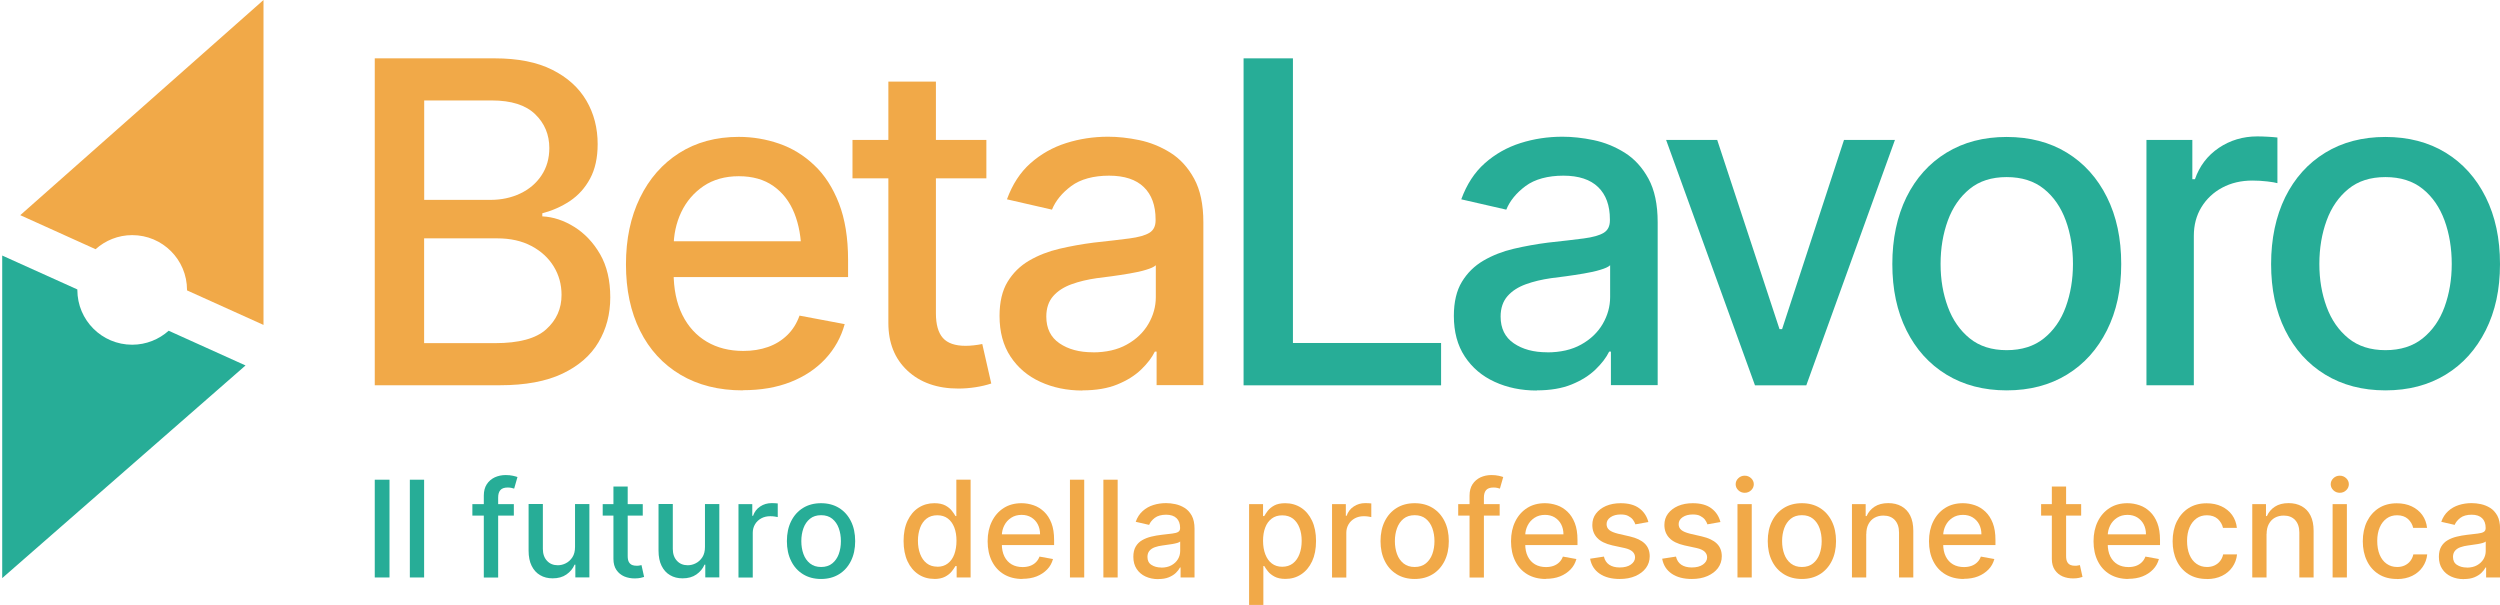 <svg xmlns="http://www.w3.org/2000/svg" id="Livello_1" data-name="Livello 1" viewBox="0 0 317.07 76.71"><defs><style>      .cls-1 {        fill: #27ad97;      }      .cls-2 {        fill: #f1a948;      }    </style></defs><g><path class="cls-2" d="M47.53,48.87V7.4h15.22c2.93,0,5.36.48,7.29,1.45s3.37,2.27,4.33,3.91c.96,1.64,1.43,3.48,1.43,5.52,0,1.73-.32,3.18-.96,4.37-.64,1.19-1.49,2.13-2.55,2.84s-2.23,1.22-3.51,1.56v.39c1.39.07,2.75.52,4.06,1.34s2.41,1.97,3.27,3.46c.86,1.49,1.29,3.32,1.29,5.47s-.5,4.01-1.49,5.69-2.52,3.01-4.58,3.99-4.7,1.47-7.93,1.47h-15.89ZM53.79,25.35h8.41c1.39,0,2.65-.27,3.79-.81,1.13-.54,2.03-1.3,2.69-2.3.66-.99.99-2.15.99-3.46,0-1.71-.6-3.14-1.8-4.3-1.2-1.16-3.03-1.74-5.5-1.74h-8.57v12.61ZM53.79,43.52h9.02c3.01,0,5.16-.58,6.46-1.75,1.3-1.17,1.95-2.62,1.95-4.37,0-1.32-.33-2.52-.99-3.6-.66-1.08-1.6-1.95-2.83-2.6-1.22-.65-2.67-.97-4.34-.97h-9.27v13.3Z"></path><path class="cls-2" d="M94.21,49.51c-3.04,0-5.68-.66-7.9-1.98s-3.94-3.18-5.13-5.58c-1.2-2.4-1.79-5.21-1.79-8.42s.59-6,1.77-8.43c1.18-2.43,2.84-4.33,4.98-5.69,2.14-1.36,4.66-2.05,7.56-2.05,1.76,0,3.47.29,5.12.86s3.14,1.48,4.45,2.73c1.32,1.24,2.36,2.86,3.13,4.84s1.16,4.38,1.16,7.18v2.17h-24.74v-4.54h21.62l-2.81,1.5c0-1.91-.3-3.6-.89-5.07-.59-1.47-1.48-2.61-2.66-3.44-1.18-.83-2.64-1.24-4.38-1.24s-3.23.42-4.47,1.25c-1.23.84-2.18,1.94-2.83,3.31s-.97,2.88-.97,4.51v3.09c0,2.13.37,3.94,1.11,5.43s1.78,2.62,3.1,3.4,2.87,1.17,4.63,1.17c1.15,0,2.19-.17,3.13-.5.94-.33,1.75-.83,2.44-1.5.69-.67,1.21-1.49,1.56-2.48l5.73,1.08c-.46,1.67-1.28,3.14-2.45,4.4-1.17,1.26-2.64,2.24-4.41,2.94-1.77.7-3.79,1.04-6.05,1.04Z"></path><path class="cls-2" d="M125.1,17.75v4.87h-16.98v-4.87h16.98ZM112.66,10.35h6.04v29.39c0,1.43.3,2.47.89,3.13.59.66,1.55.99,2.87.99.32,0,.65-.02,1.02-.06.36-.04.73-.09,1.1-.17l1.14,5.01c-.61.2-1.28.36-2,.47s-1.45.17-2.17.17c-2.69,0-4.84-.76-6.46-2.27s-2.42-3.53-2.42-6.05V10.35Z"></path><path class="cls-2" d="M137.29,49.53c-1.97,0-3.75-.37-5.34-1.1-1.6-.73-2.86-1.8-3.79-3.21-.93-1.41-1.39-3.13-1.39-5.15,0-1.76.34-3.21,1.02-4.33.68-1.12,1.59-2.02,2.74-2.69s2.43-1.17,3.84-1.5c1.41-.33,2.86-.59,4.34-.78,1.87-.2,3.39-.38,4.54-.53s1.99-.39,2.52-.71c.53-.32.79-.85.79-1.57v-.14c0-1.76-.5-3.13-1.49-4.09-.99-.96-2.46-1.45-4.41-1.45s-3.62.44-4.8,1.32c-1.18.88-1.99,1.88-2.44,2.99l-5.71-1.31c.69-1.89,1.68-3.42,2.99-4.58,1.31-1.16,2.81-2.01,4.51-2.55,1.7-.54,3.47-.81,5.33-.81,1.24,0,2.56.14,3.95.43,1.39.29,2.7.82,3.94,1.59,1.23.77,2.24,1.87,3.02,3.3s1.17,3.27,1.17,5.54v20.65h-5.93v-4.26h-.22c-.37.76-.95,1.52-1.74,2.28-.79.76-1.79,1.39-3.02,1.89-1.22.5-2.7.75-4.43.75ZM138.6,44.69c1.69,0,3.13-.33,4.31-.99,1.19-.66,2.1-1.53,2.73-2.6.63-1.08.95-2.22.95-3.42v-4.04c-.22.21-.64.4-1.25.58-.61.19-1.31.34-2.09.47s-1.54.25-2.28.35-1.36.18-1.87.24c-1.17.17-2.24.42-3.2.77s-1.74.84-2.32,1.5c-.58.66-.88,1.53-.88,2.6,0,1.5.56,2.63,1.67,3.39,1.11.76,2.52,1.14,4.23,1.14Z"></path><path class="cls-1" d="M157.72,48.87V7.4h6.26v36.1h18.79v5.37h-25.05Z"></path><path class="cls-1" d="M194.91,49.53c-1.97,0-3.75-.37-5.34-1.1-1.6-.73-2.86-1.8-3.79-3.21-.93-1.41-1.39-3.13-1.39-5.15,0-1.76.34-3.21,1.02-4.33.68-1.12,1.59-2.02,2.74-2.69s2.43-1.17,3.84-1.5c1.41-.33,2.86-.59,4.34-.78,1.87-.2,3.39-.38,4.54-.53s1.99-.39,2.52-.71c.53-.32.79-.85.79-1.57v-.14c0-1.76-.5-3.13-1.49-4.09-.99-.96-2.46-1.45-4.41-1.45s-3.62.44-4.8,1.32c-1.18.88-1.99,1.88-2.44,2.99l-5.71-1.31c.69-1.89,1.68-3.42,2.99-4.58,1.31-1.16,2.81-2.01,4.51-2.55,1.7-.54,3.47-.81,5.33-.81,1.24,0,2.56.14,3.95.43,1.39.29,2.7.82,3.94,1.59,1.23.77,2.24,1.87,3.02,3.3s1.17,3.27,1.17,5.54v20.65h-5.93v-4.26h-.22c-.37.76-.95,1.52-1.74,2.28-.79.76-1.79,1.39-3.02,1.89-1.22.5-2.7.75-4.43.75ZM196.22,44.69c1.69,0,3.13-.33,4.31-.99,1.19-.66,2.1-1.53,2.73-2.6.63-1.08.95-2.22.95-3.42v-4.04c-.22.21-.64.4-1.25.58-.61.19-1.31.34-2.09.47s-1.54.25-2.28.35-1.36.18-1.87.24c-1.17.17-2.24.42-3.2.77s-1.74.84-2.32,1.5c-.58.66-.88,1.53-.88,2.6,0,1.5.56,2.63,1.67,3.39,1.11.76,2.52,1.14,4.23,1.14Z"></path><path class="cls-1" d="M240.33,17.75l-11.24,31.12h-6.51l-11.27-31.12h6.48l7.9,23.99h.33l7.85-23.99h6.46Z"></path><path class="cls-1" d="M254.5,49.51c-2.91,0-5.46-.67-7.64-2s-3.87-3.21-5.07-5.62c-1.2-2.41-1.79-5.21-1.79-8.4s.6-6.05,1.79-8.48c1.2-2.42,2.88-4.3,5.07-5.64s4.73-2,7.64-2,5.48.67,7.65,2,3.86,3.21,5.07,5.64c1.21,2.42,1.81,5.25,1.81,8.48s-.6,5.99-1.81,8.4c-1.21,2.41-2.89,4.29-5.07,5.62s-4.72,2-7.65,2ZM254.5,44.41c1.91,0,3.49-.5,4.73-1.5,1.24-1,2.17-2.33,2.77-3.99.6-1.66.91-3.47.91-5.44s-.3-3.84-.91-5.51-1.53-3.01-2.77-4.01c-1.24-1-2.82-1.5-4.73-1.5s-3.46.5-4.69,1.5-2.16,2.34-2.77,4.01c-.61,1.67-.92,3.51-.92,5.51s.31,3.78.92,5.44c.61,1.66,1.54,2.99,2.77,3.99s2.8,1.5,4.69,1.5Z"></path><path class="cls-1" d="M272.23,48.87v-31.12h5.82v4.98h.33c.58-1.67,1.58-2.99,3.02-3.97,1.44-.97,3.07-1.46,4.88-1.46.37,0,.81.01,1.32.04.51.03.92.06,1.24.1v5.79c-.24-.07-.67-.15-1.29-.22s-1.25-.11-1.88-.11c-1.43,0-2.71.3-3.83.9-1.12.6-2,1.43-2.64,2.48-.64,1.05-.96,2.26-.96,3.63v18.95h-6.01Z"></path><path class="cls-1" d="M302.54,49.51c-2.91,0-5.46-.67-7.64-2s-3.87-3.21-5.07-5.62c-1.2-2.41-1.79-5.21-1.79-8.4s.6-6.05,1.79-8.48c1.2-2.42,2.88-4.3,5.07-5.64s4.73-2,7.64-2,5.48.67,7.65,2,3.86,3.21,5.07,5.64c1.21,2.42,1.81,5.25,1.81,8.48s-.6,5.99-1.81,8.4c-1.21,2.41-2.89,4.29-5.07,5.62s-4.72,2-7.65,2ZM302.54,44.41c1.91,0,3.49-.5,4.73-1.5,1.24-1,2.17-2.33,2.77-3.99.6-1.66.91-3.47.91-5.44s-.3-3.84-.91-5.51-1.53-3.01-2.77-4.01c-1.24-1-2.82-1.5-4.73-1.5s-3.46.5-4.69,1.5-2.16,2.34-2.77,4.01c-.61,1.67-.92,3.51-.92,5.51s.31,3.78.92,5.44c.61,1.66,1.54,2.99,2.77,3.99s2.8,1.5,4.69,1.5Z"></path></g><g><path class="cls-1" d="M49.4,60.84v12.4h-1.87v-12.4h1.87Z"></path><path class="cls-1" d="M53.79,60.84v12.4h-1.81v-12.4h1.81Z"></path><path class="cls-1" d="M65.17,63.94v1.45h-5.26v-1.45h5.26ZM61.36,73.24v-10.38c0-.58.13-1.07.38-1.45s.59-.67,1.01-.87c.42-.19.88-.29,1.37-.29.36,0,.67.03.93.09.26.06.45.11.58.16l-.42,1.47c-.09-.02-.19-.05-.33-.09-.13-.03-.29-.05-.48-.05-.44,0-.75.11-.94.33s-.28.53-.28.95v10.14h-1.81Z"></path><path class="cls-1" d="M72.93,69.38v-5.45h1.82v9.3h-1.78v-1.61h-.1c-.21.5-.56.91-1.03,1.24-.47.33-1.06.49-1.75.49-.6,0-1.13-.13-1.58-.4-.46-.26-.82-.66-1.08-1.18-.26-.52-.39-1.17-.39-1.93v-5.92h1.81v5.7c0,.63.18,1.14.53,1.51.35.38.81.56,1.37.56.34,0,.68-.08,1.01-.25.34-.17.62-.43.84-.77.22-.34.33-.78.33-1.31Z"></path><path class="cls-1" d="M81.52,63.94v1.45h-5.08v-1.45h5.08ZM77.8,61.71h1.81v8.8c0,.35.05.61.16.79.11.18.24.29.41.36s.35.09.55.09c.15,0,.27,0,.38-.03.11-.02.19-.04.25-.05l.33,1.5c-.11.04-.25.08-.45.12-.19.04-.44.07-.73.07-.48,0-.92-.08-1.33-.25-.41-.18-.75-.45-1-.82-.25-.37-.38-.84-.38-1.4v-9.18Z"></path><path class="cls-1" d="M89.41,69.38v-5.45h1.82v9.3h-1.78v-1.61h-.1c-.21.5-.56.91-1.03,1.24-.47.33-1.06.49-1.75.49-.6,0-1.13-.13-1.58-.4-.46-.26-.82-.66-1.08-1.18-.26-.52-.39-1.17-.39-1.93v-5.92h1.81v5.7c0,.63.18,1.14.53,1.51.35.38.81.56,1.37.56.34,0,.68-.08,1.01-.25.34-.17.62-.43.84-.77.22-.34.33-.78.33-1.31Z"></path><path class="cls-1" d="M93.66,73.24v-9.3h1.75v1.48h.1c.17-.5.47-.9.9-1.18.43-.29.92-.43,1.46-.43.11,0,.25,0,.4.01.15,0,.28.02.37.03v1.73c-.07-.02-.2-.04-.39-.07-.19-.03-.37-.04-.56-.04-.43,0-.81.09-1.14.27-.33.18-.6.43-.79.75-.19.32-.29.68-.29,1.08v5.68h-1.81Z"></path><path class="cls-1" d="M104.13,73.43c-.87,0-1.63-.2-2.28-.6-.65-.4-1.16-.96-1.51-1.68-.36-.72-.54-1.56-.54-2.52s.18-1.81.54-2.53c.36-.72.86-1.28,1.51-1.68.65-.4,1.41-.6,2.28-.6s1.63.2,2.28.6c.65.4,1.15.96,1.51,1.68.36.72.54,1.57.54,2.53s-.18,1.8-.54,2.52c-.36.72-.86,1.28-1.51,1.68-.65.4-1.41.6-2.28.6ZM104.14,71.91c.57,0,1.03-.15,1.41-.45.37-.3.65-.7.83-1.19.18-.5.27-1.04.27-1.64s-.09-1.14-.27-1.64-.46-.9-.83-1.2-.84-.45-1.41-.45-1.04.15-1.41.45c-.37.3-.65.7-.83,1.2-.18.5-.27,1.04-.27,1.64s.09,1.15.27,1.64c.18.5.46.89.83,1.19.37.3.85.45,1.41.45Z"></path><path class="cls-2" d="M118.49,73.42c-.75,0-1.42-.19-2.01-.58-.59-.39-1.05-.94-1.38-1.65-.33-.72-.5-1.58-.5-2.58s.17-1.87.51-2.58c.34-.71.8-1.26,1.39-1.64.59-.38,1.26-.57,2-.57.58,0,1.04.1,1.4.29.35.19.63.42.82.67.2.25.35.48.46.67h.11v-4.61h1.81v12.4h-1.77v-1.45h-.15c-.11.2-.27.42-.47.68-.2.25-.48.48-.84.67s-.82.29-1.38.29ZM118.89,71.88c.52,0,.96-.14,1.32-.42.36-.28.64-.66.82-1.15s.28-1.07.28-1.72-.09-1.21-.28-1.7c-.19-.48-.46-.86-.82-1.13-.36-.27-.8-.41-1.33-.41s-1,.14-1.36.42c-.36.28-.64.67-.82,1.16-.18.49-.28,1.04-.28,1.65s.09,1.18.28,1.68c.19.5.46.89.83,1.18.37.29.82.43,1.35.43Z"></path><path class="cls-2" d="M129.69,73.43c-.92,0-1.7-.2-2.36-.59s-1.17-.95-1.53-1.67c-.36-.72-.54-1.56-.54-2.52s.18-1.79.54-2.52c.36-.73.86-1.29,1.5-1.7s1.4-.61,2.26-.61c.52,0,1.03.09,1.53.26s.94.45,1.33.82c.39.37.7.85.93,1.44.23.59.34,1.31.34,2.15v.64h-7.4v-1.36h5.62c0-.48-.1-.9-.29-1.27-.19-.37-.47-.66-.82-.88-.35-.21-.76-.32-1.23-.32-.51,0-.95.12-1.33.37-.38.25-.67.57-.87.97-.2.4-.31.83-.31,1.29v1.06c0,.62.11,1.15.33,1.59.22.44.53.77.92,1,.4.23.86.34,1.39.34.34,0,.66-.05.94-.15.28-.1.53-.25.73-.45.21-.2.36-.44.47-.73l1.71.31c-.14.51-.38.95-.74,1.32s-.8.67-1.33.88c-.53.21-1.14.31-1.81.31Z"></path><path class="cls-2" d="M137.51,60.84v12.4h-1.81v-12.4h1.81Z"></path><path class="cls-2" d="M141.75,60.84v12.4h-1.81v-12.4h1.81Z"></path><path class="cls-2" d="M146.89,73.45c-.59,0-1.12-.11-1.6-.33s-.85-.54-1.13-.96c-.28-.42-.42-.94-.42-1.54,0-.52.1-.96.3-1.3.2-.34.47-.61.82-.81s.73-.35,1.15-.45.86-.18,1.3-.23c.56-.07,1.01-.12,1.36-.16.35-.04.6-.11.76-.21.16-.1.24-.25.24-.47v-.04c0-.53-.15-.94-.45-1.23-.3-.29-.74-.44-1.32-.44s-1.09.13-1.44.4c-.35.27-.59.57-.72.89l-1.7-.39c.2-.57.5-1.02.89-1.37.39-.35.84-.6,1.35-.76s1.04-.24,1.61-.24c.37,0,.77.04,1.18.13.42.09.81.25,1.18.48.37.23.66.56.9.98.23.43.35.98.35,1.66v6.18h-1.77v-1.27h-.07c-.12.23-.29.46-.53.69s-.54.41-.9.56c-.37.15-.81.22-1.32.22ZM147.29,71.99c.5,0,.93-.1,1.29-.3.36-.2.63-.46.82-.78.19-.32.28-.67.28-1.03v-1.2c-.07.07-.19.12-.37.18-.18.05-.39.1-.63.14-.23.04-.46.07-.68.1s-.41.06-.56.08c-.35.04-.67.12-.96.22s-.52.25-.69.45c-.17.2-.26.46-.26.78,0,.45.16.79.5,1.01s.75.34,1.27.34Z"></path><path class="cls-2" d="M158.42,76.73v-12.79h1.77v1.51h.15c.11-.19.26-.42.45-.67.2-.25.47-.48.82-.67.35-.19.82-.29,1.39-.29.75,0,1.42.19,2.01.57.59.38,1.05.93,1.39,1.64.34.72.51,1.57.51,2.58s-.17,1.87-.5,2.58c-.34.72-.8,1.27-1.38,1.65-.59.39-1.25.58-2,.58-.57,0-1.03-.1-1.38-.29s-.64-.41-.84-.67c-.2-.25-.36-.48-.47-.68h-.11v4.94h-1.81ZM160.19,68.59c0,.65.1,1.23.29,1.72s.46.88.82,1.15c.36.28.8.42,1.32.42s.99-.14,1.36-.43.64-.68.83-1.18c.19-.5.28-1.06.28-1.68s-.09-1.17-.28-1.65c-.18-.49-.46-.87-.82-1.16-.37-.28-.82-.42-1.37-.42s-.97.14-1.33.41c-.36.27-.64.65-.82,1.13-.19.48-.28,1.05-.28,1.7Z"></path><path class="cls-2" d="M168.94,73.24v-9.3h1.75v1.48h.1c.17-.5.47-.9.9-1.18.43-.29.92-.43,1.46-.43.11,0,.25,0,.4.01.15,0,.28.02.37.03v1.73c-.07-.02-.2-.04-.39-.07-.19-.03-.37-.04-.56-.04-.43,0-.81.09-1.14.27-.33.18-.6.43-.79.75-.19.32-.29.68-.29,1.08v5.68h-1.81Z"></path><path class="cls-2" d="M179.42,73.43c-.87,0-1.63-.2-2.28-.6-.65-.4-1.16-.96-1.51-1.68-.36-.72-.54-1.56-.54-2.52s.18-1.81.54-2.53c.36-.72.86-1.28,1.51-1.68.65-.4,1.41-.6,2.28-.6s1.63.2,2.28.6c.65.4,1.15.96,1.51,1.68.36.72.54,1.57.54,2.53s-.18,1.8-.54,2.52c-.36.72-.86,1.28-1.51,1.68-.65.4-1.41.6-2.28.6ZM179.42,71.91c.57,0,1.03-.15,1.41-.45.37-.3.65-.7.83-1.19.18-.5.27-1.04.27-1.64s-.09-1.14-.27-1.64-.46-.9-.83-1.2-.84-.45-1.41-.45-1.04.15-1.41.45c-.37.3-.65.7-.83,1.2-.18.5-.27,1.04-.27,1.64s.09,1.15.27,1.64c.18.5.46.89.83,1.19.37.3.85.45,1.41.45Z"></path><path class="cls-2" d="M190.2,63.94v1.45h-5.26v-1.45h5.26ZM186.38,73.24v-10.38c0-.58.13-1.07.38-1.45s.59-.67,1.01-.87c.42-.19.88-.29,1.37-.29.36,0,.67.03.93.09.26.06.45.11.58.16l-.42,1.47c-.09-.02-.19-.05-.33-.09-.13-.03-.29-.05-.48-.05-.44,0-.75.11-.94.33s-.28.53-.28.95v10.14h-1.81Z"></path><path class="cls-2" d="M196.07,73.43c-.92,0-1.7-.2-2.36-.59s-1.17-.95-1.53-1.67c-.36-.72-.54-1.56-.54-2.52s.18-1.79.54-2.52c.36-.73.86-1.29,1.5-1.7s1.4-.61,2.26-.61c.52,0,1.03.09,1.53.26s.94.45,1.33.82c.39.37.7.85.93,1.44.23.59.34,1.31.34,2.15v.64h-7.4v-1.36h5.62c0-.48-.1-.9-.29-1.27-.19-.37-.47-.66-.82-.88-.35-.21-.76-.32-1.23-.32-.51,0-.95.12-1.33.37-.38.25-.67.57-.87.97-.2.4-.31.83-.31,1.29v1.06c0,.62.11,1.15.33,1.59.22.44.53.77.92,1,.4.23.86.34,1.39.34.34,0,.66-.05.94-.15.28-.1.53-.25.73-.45.21-.2.36-.44.47-.73l1.71.31c-.14.51-.38.95-.74,1.32s-.8.67-1.33.88c-.53.21-1.14.31-1.81.31Z"></path><path class="cls-2" d="M209.05,66.21l-1.64.29c-.07-.21-.18-.41-.32-.6-.15-.19-.35-.34-.6-.47s-.56-.18-.94-.18c-.51,0-.94.11-1.28.34-.34.23-.51.52-.51.88,0,.31.11.56.34.75.23.19.6.34,1.11.47l1.48.34c.86.2,1.49.5,1.91.91.42.41.63.95.63,1.61,0,.56-.16,1.05-.48,1.49-.32.43-.77.77-1.34,1.02-.57.25-1.23.37-1.98.37-1.04,0-1.89-.22-2.55-.67-.66-.45-1.06-1.08-1.21-1.9l1.75-.27c.11.46.33.8.67,1.03.34.23.78.35,1.33.35.59,0,1.07-.12,1.42-.37.35-.25.53-.55.53-.91,0-.29-.11-.53-.32-.73-.22-.2-.55-.35-.99-.45l-1.57-.34c-.87-.2-1.51-.51-1.92-.95-.41-.43-.62-.98-.62-1.64,0-.55.15-1.03.46-1.44.31-.41.73-.73,1.27-.97.54-.23,1.16-.35,1.86-.35,1.01,0,1.8.22,2.37.65.58.43.96,1.01,1.15,1.74Z"></path><path class="cls-2" d="M218.19,66.21l-1.64.29c-.07-.21-.18-.41-.32-.6-.15-.19-.35-.34-.6-.47s-.56-.18-.94-.18c-.51,0-.94.11-1.28.34-.34.23-.51.52-.51.88,0,.31.11.56.34.75.23.19.6.34,1.11.47l1.48.34c.86.2,1.49.5,1.91.91.42.41.63.95.63,1.61,0,.56-.16,1.05-.48,1.49-.32.43-.77.77-1.34,1.02-.57.25-1.23.37-1.98.37-1.04,0-1.89-.22-2.55-.67-.66-.45-1.06-1.08-1.21-1.9l1.75-.27c.11.46.33.8.67,1.03.34.23.78.35,1.33.35.59,0,1.07-.12,1.42-.37.35-.25.53-.55.53-.91,0-.29-.11-.53-.32-.73-.22-.2-.55-.35-.99-.45l-1.57-.34c-.87-.2-1.51-.51-1.92-.95-.41-.43-.62-.98-.62-1.64,0-.55.15-1.03.46-1.44.31-.41.73-.73,1.27-.97.54-.23,1.16-.35,1.86-.35,1.01,0,1.8.22,2.37.65.58.43.96,1.01,1.15,1.74Z"></path><path class="cls-2" d="M221.28,62.5c-.32,0-.59-.11-.81-.32-.22-.21-.34-.47-.34-.76s.11-.55.34-.77c.22-.21.49-.32.81-.32s.58.11.81.32c.22.21.34.47.34.76s-.11.55-.34.77c-.22.21-.49.32-.81.32ZM220.36,73.24v-9.3h1.81v9.3h-1.81Z"></path><path class="cls-2" d="M228.53,73.43c-.87,0-1.63-.2-2.28-.6-.65-.4-1.16-.96-1.51-1.68-.36-.72-.54-1.56-.54-2.52s.18-1.81.54-2.53c.36-.72.86-1.28,1.51-1.68.65-.4,1.41-.6,2.28-.6s1.63.2,2.28.6c.65.4,1.15.96,1.51,1.68.36.72.54,1.57.54,2.53s-.18,1.8-.54,2.52c-.36.72-.86,1.28-1.51,1.68-.65.4-1.41.6-2.28.6ZM228.53,71.91c.57,0,1.03-.15,1.41-.45.37-.3.65-.7.83-1.19.18-.5.27-1.04.27-1.64s-.09-1.14-.27-1.64-.46-.9-.83-1.2-.84-.45-1.41-.45-1.04.15-1.41.45c-.37.3-.65.7-.83,1.2-.18.5-.27,1.04-.27,1.64s.09,1.15.27,1.64c.18.5.46.89.83,1.19.37.3.85.45,1.41.45Z"></path><path class="cls-2" d="M236.69,67.72v5.52h-1.81v-9.3h1.74v1.51h.12c.21-.49.55-.89,1.01-1.19.46-.3,1.04-.45,1.74-.45.63,0,1.19.13,1.67.4s.85.66,1.11,1.18c.26.52.39,1.17.39,1.93v5.92h-1.81v-5.7c0-.67-.18-1.2-.53-1.58-.35-.38-.83-.57-1.45-.57-.42,0-.79.09-1.12.27s-.58.45-.77.8-.28.77-.28,1.26Z"></path><path class="cls-2" d="M249.08,73.43c-.92,0-1.7-.2-2.36-.59s-1.17-.95-1.53-1.67c-.36-.72-.54-1.56-.54-2.52s.18-1.79.54-2.52c.36-.73.86-1.29,1.5-1.7s1.4-.61,2.26-.61c.52,0,1.03.09,1.53.26s.94.45,1.33.82c.39.37.7.85.93,1.44.23.59.34,1.31.34,2.15v.64h-7.4v-1.36h5.62c0-.48-.1-.9-.29-1.27-.19-.37-.47-.66-.82-.88-.35-.21-.76-.32-1.23-.32-.51,0-.95.12-1.33.37-.38.25-.67.57-.87.97-.2.4-.31.83-.31,1.29v1.06c0,.62.11,1.15.33,1.59.22.44.53.77.92,1,.4.23.86.34,1.39.34.34,0,.66-.05.94-.15.28-.1.53-.25.73-.45.21-.2.36-.44.47-.73l1.71.31c-.14.51-.38.95-.74,1.32s-.8.67-1.33.88c-.53.21-1.14.31-1.81.31Z"></path><path class="cls-2" d="M263.95,63.94v1.45h-5.08v-1.45h5.08ZM260.23,61.71h1.81v8.8c0,.35.05.61.16.79.11.18.24.29.41.36s.35.09.55.09c.15,0,.27,0,.38-.03.11-.02.19-.04.25-.05l.33,1.5c-.11.04-.25.08-.45.12-.19.04-.44.07-.73.07-.48,0-.92-.08-1.33-.25-.41-.18-.75-.45-1-.82-.25-.37-.38-.84-.38-1.4v-9.18Z"></path><path class="cls-2" d="M269.95,73.43c-.92,0-1.7-.2-2.36-.59s-1.17-.95-1.53-1.67c-.36-.72-.54-1.56-.54-2.52s.18-1.79.54-2.52c.36-.73.86-1.29,1.5-1.7s1.4-.61,2.26-.61c.52,0,1.03.09,1.53.26s.94.45,1.33.82c.39.37.7.85.93,1.44.23.59.34,1.31.34,2.15v.64h-7.4v-1.36h5.62c0-.48-.1-.9-.29-1.27-.19-.37-.47-.66-.82-.88-.35-.21-.76-.32-1.23-.32-.51,0-.95.12-1.33.37-.38.25-.67.57-.87.97-.2.4-.31.83-.31,1.29v1.06c0,.62.11,1.15.33,1.59.22.44.53.77.92,1,.4.23.86.34,1.39.34.34,0,.66-.05.94-.15.28-.1.53-.25.73-.45.21-.2.36-.44.47-.73l1.71.31c-.14.51-.38.95-.74,1.32s-.8.67-1.33.88c-.53.21-1.14.31-1.81.31Z"></path><path class="cls-2" d="M279.88,73.43c-.9,0-1.67-.2-2.32-.61-.65-.41-1.15-.98-1.49-1.7-.35-.72-.52-1.55-.52-2.48s.18-1.78.53-2.5c.36-.72.86-1.29,1.5-1.7.65-.41,1.41-.61,2.28-.61.71,0,1.34.13,1.89.39.55.26,1,.62,1.34,1.09s.54,1.02.61,1.64h-1.76c-.1-.44-.32-.81-.66-1.13-.35-.31-.81-.47-1.38-.47-.51,0-.95.13-1.32.4s-.67.64-.88,1.13c-.21.49-.32,1.06-.32,1.72s.1,1.26.31,1.76.5.87.88,1.14c.38.27.82.41,1.34.41.34,0,.65-.06.94-.19.28-.13.52-.31.71-.55.19-.24.33-.52.4-.86h1.76c-.06.6-.26,1.14-.59,1.61-.33.47-.76.84-1.31,1.11-.55.27-1.19.41-1.92.41Z"></path><path class="cls-2" d="M287.46,67.72v5.52h-1.81v-9.3h1.74v1.51h.12c.21-.49.55-.89,1.01-1.19.46-.3,1.04-.45,1.74-.45.63,0,1.19.13,1.67.4s.85.66,1.11,1.18c.26.52.39,1.17.39,1.93v5.92h-1.81v-5.7c0-.67-.18-1.2-.53-1.58-.35-.38-.83-.57-1.45-.57-.42,0-.79.09-1.12.27s-.58.45-.77.8-.28.77-.28,1.26Z"></path><path class="cls-2" d="M296.75,62.5c-.32,0-.59-.11-.81-.32-.22-.21-.34-.47-.34-.76s.11-.55.34-.77c.22-.21.49-.32.81-.32s.58.11.81.32c.22.21.34.47.34.76s-.11.55-.34.77c-.22.21-.49.32-.81.32ZM295.84,73.24v-9.3h1.81v9.3h-1.81Z"></path><path class="cls-2" d="M304,73.43c-.9,0-1.67-.2-2.32-.61-.65-.41-1.15-.98-1.49-1.7-.35-.72-.52-1.55-.52-2.48s.18-1.78.53-2.5c.36-.72.86-1.29,1.5-1.7.65-.41,1.41-.61,2.28-.61.71,0,1.34.13,1.89.39.55.26,1,.62,1.34,1.09s.54,1.02.61,1.64h-1.76c-.1-.44-.32-.81-.66-1.13-.35-.31-.81-.47-1.38-.47-.51,0-.95.13-1.32.4s-.67.64-.88,1.13c-.21.49-.32,1.06-.32,1.72s.1,1.26.31,1.76.5.87.88,1.14c.38.27.82.41,1.34.41.34,0,.65-.06.94-.19.28-.13.52-.31.71-.55.19-.24.33-.52.4-.86h1.76c-.06.6-.26,1.14-.59,1.61-.33.47-.76.84-1.31,1.11-.55.27-1.19.41-1.92.41Z"></path><path class="cls-2" d="M312.47,73.45c-.59,0-1.12-.11-1.6-.33s-.85-.54-1.13-.96c-.28-.42-.42-.94-.42-1.54,0-.52.1-.96.3-1.3.2-.34.47-.61.82-.81s.73-.35,1.15-.45.86-.18,1.3-.23c.56-.07,1.01-.12,1.36-.16.35-.04.6-.11.76-.21.16-.1.24-.25.24-.47v-.04c0-.53-.15-.94-.45-1.23-.3-.29-.74-.44-1.32-.44s-1.09.13-1.44.4c-.35.27-.59.57-.72.89l-1.7-.39c.2-.57.5-1.02.89-1.37.39-.35.84-.6,1.35-.76s1.04-.24,1.61-.24c.37,0,.77.04,1.18.13.42.09.81.25,1.18.48.37.23.66.56.9.98.23.43.35.98.35,1.66v6.18h-1.77v-1.27h-.07c-.12.23-.29.46-.53.69s-.54.41-.9.56c-.37.15-.81.22-1.32.22ZM312.87,71.99c.5,0,.93-.1,1.29-.3.36-.2.63-.46.82-.78.19-.32.28-.67.28-1.03v-1.2c-.07.07-.19.12-.37.18-.18.05-.39.1-.63.14-.23.04-.46.07-.68.1s-.41.06-.56.08c-.35.04-.67.12-.96.22s-.52.25-.69.45c-.17.2-.26.46-.26.78,0,.45.16.79.5,1.01s.75.34,1.27.34Z"></path></g><g><path class="cls-2" d="M12.13,31.6c1.23-1.1,2.85-1.78,4.64-1.78,3.84,0,6.95,3.11,6.95,6.95,0,.02,0,.04,0,.06l9.7,4.38V0L2.57,27.29l9.56,4.32Z"></path><path class="cls-1" d="M21.4,41.94c-1.23,1.1-2.85,1.78-4.64,1.78-3.84,0-6.95-3.11-6.95-6.95,0-.02,0-.04,0-.06L.28,32.41v40.91s30.86-26.97,30.86-26.97l-9.74-4.4Z"></path></g></svg>